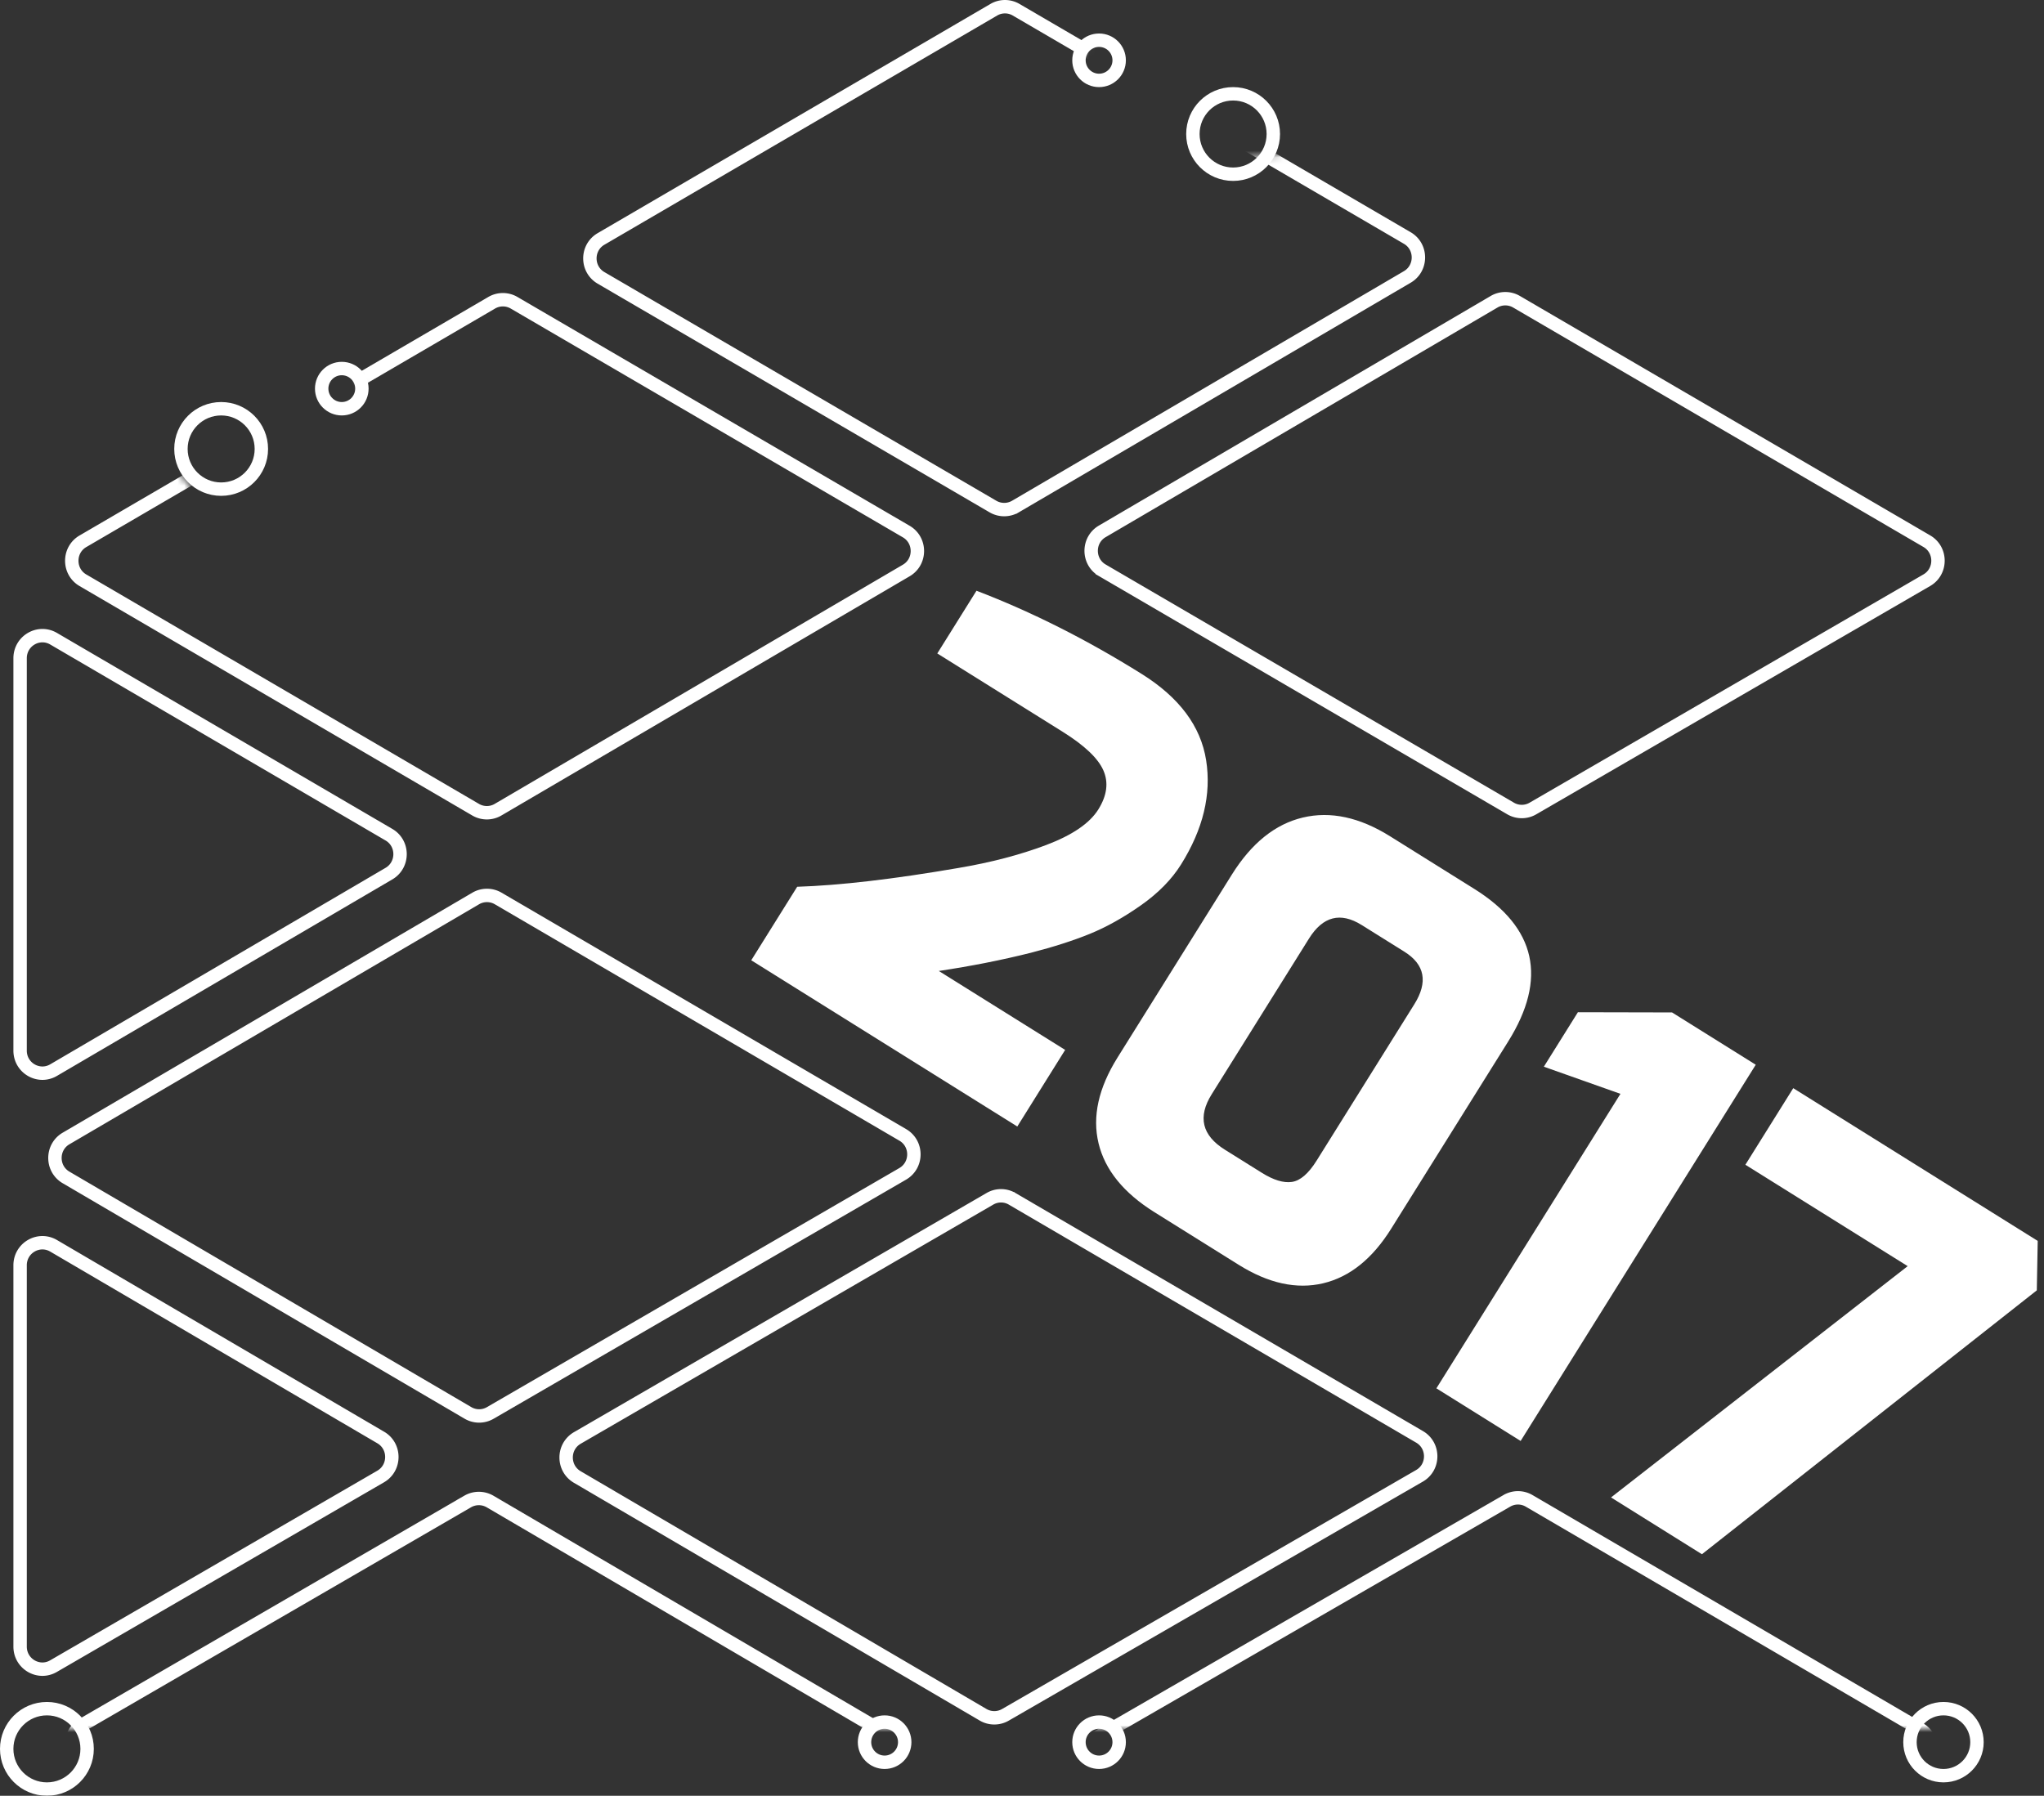 <svg width="305" height="268" viewBox="0 0 305 268" xmlns="http://www.w3.org/2000/svg" xmlns:xlink="http://www.w3.org/1999/xlink"><rect x="0" y="0" width="305" height="268" fill="#333333" stroke="none"/><title>Group 8</title><defs><path id="a" d="M0 0h308v283H0z"/><path id="c" d="M0 11l75.586 97.305 24.789-15.813L85.457 71.84 185.898.652l30.16 17.67-15.515 23.096 20.168 11.918 40.957-4.309L382 11v276H0z"/></defs><g transform="translate(-3 -14)" fill="none" fill-rule="evenodd"><mask id="b" fill="#fff"><use xlink:href="#a"/></mask><g mask="url(#b)"><g transform="translate(-39 -15)"><mask id="d" fill="#fff"><use xlink:href="#c"/></mask><g mask="url(#d)"><path d="M54.373 115.598c-2.216-1.296-2.216-4.523 0-5.819l60.994-35.595a3.31 3.31 0 0 1 3.331-.008l58.532 34.154c2.208 1.288 2.216 4.515 0 5.81l-60.915 35.7a3.306 3.306 0 0 1-3.339 0l-58.603-34.242zm60.779 124.272a3.295 3.295 0 0 1-3.324-.008l-59.974-35.144c-2.207-1.296-2.207-4.515 0-5.81l61.13-35.82a3.325 3.325 0 0 1 3.34-.009l60.38 35.29c2.224 1.295 2.216 4.53-.008 5.818l-61.544 35.683zm-15.12-86.303c2.216 1.287 2.216 4.515.009 5.81l-50.044 29.326C47.782 190 45 188.39 45 185.798v-58.563c0-2.592 2.774-4.21 4.997-2.914l50.036 29.246zm106.448-39.458c-2.208-1.288-2.216-4.515 0-5.81l58.468-34.268a3.306 3.306 0 0 1 3.34 0l61.233 35.74c2.215 1.296 2.215 4.53-.008 5.819l-58.78 34.074a3.3 3.3 0 0 1-3.315 0l-60.938-35.555zm-12.96-9.513a3.325 3.325 0 0 1-3.339.008l-58.491-34.13c-2.224-1.296-2.224-4.523 0-5.818l58.603-34.203a3.291 3.291 0 0 1 3.331 0l58.365 34.066c2.215 1.287 2.215 4.514.007 5.81l-58.475 34.267zm-62.277 226.656l57.416-33.14a3.28 3.28 0 0 1 3.316.016l58.627 34.356c2.215 1.295 2.215 4.522 0 5.81l-56.978 33.253a3.291 3.291 0 0 1-3.331 0l-59.066-34.468c-2.223-1.296-2.215-4.539.016-5.827zm197.21-44.206c2.215 1.288 2.215 4.523 0 5.81L266.9 328.783a3.306 3.306 0 0 1-3.34 0l-58.53-34.308c-2.224-1.295-2.208-4.53.015-5.818l61.808-35.676a3.295 3.295 0 0 1 3.323.008l58.277 34.058zm-152.801 1.513c2.216 1.296 2.208 4.54-.016 5.819l-57.448 33.164a3.32 3.32 0 0 1-3.315-.008L54.34 292.213c-2.216-1.296-2.208-4.539.008-5.827l57.447-33.31a3.33 3.33 0 0 1 3.332.009l60.524 35.474zm14.067-80.654a3.28 3.28 0 0 1 3.316.008l60.787 35.523c2.223 1.295 2.215 4.539-.016 5.818l-61.784 35.668a3.315 3.315 0 0 1-3.323-.008l-60.564-35.49c-2.216-1.305-2.208-4.532.016-5.827l61.568-35.692zM45 217.828c0-2.592 2.782-4.201 4.997-2.905l48.816 28.61c2.216 1.295 2.208 4.53-.008 5.818l-48.824 28.304c-2.215 1.287-4.981-.33-4.981-2.914v-56.913z" stroke="#FFF" stroke-width="2"/><path d="M181.86 126.519l5.848-9.358c8.2 3.134 16.414 7.27 24.64 12.41 5.62 3.512 8.83 7.811 9.63 12.897.8 5.087-.445 10.263-3.736 15.53-1.406 2.25-3.408 4.288-6.005 6.113-2.597 1.826-5.135 3.244-7.613 4.255-2.48 1.01-5.411 1.951-8.797 2.822-4.3 1.082-8.88 1.988-13.74 2.719l18.852 11.78-7.141 11.43-39.699-24.807 6.854-10.969c6.381-.207 14.389-1.14 24.022-2.8 4.842-.814 9.214-1.957 13.118-3.428 3.903-1.472 6.502-3.243 7.796-5.314 1.294-2.071 1.547-4.01.758-5.818-.788-1.809-2.817-3.734-6.087-5.777l-18.7-11.685zm26.888 60.315l17.063-27.306c2.94-4.704 6.473-7.545 10.6-8.521 4.126-.977 8.463-.044 13.01 2.797l12.569 7.854c9.248 5.779 10.932 13.372 5.052 22.781l-17.446 27.92c-2.812 4.5-6.198 7.219-10.158 8.157-3.961.938-8.164.018-12.609-2.76l-12.569-7.853c-4.598-2.874-7.377-6.299-8.337-10.276-.96-3.978-.019-8.242 2.825-12.793zm14.054 5.476c-2.108 3.375-1.451 6.132 1.972 8.271l5.518 3.448c1.737 1.086 3.23 1.539 4.479 1.36 1.249-.18 2.48-1.242 3.694-3.185l14.57-23.318c2.078-3.323 1.584-5.943-1.482-7.859l-6.361-3.974c-3.168-1.98-5.79-1.308-7.867 2.016l-14.523 23.241zm81.186-4.409l-35.084 56.147-12.57-7.854 27.464-43.95-11.43-4.05 5.081-8.13 14.047.031 12.492 7.806zm-1.547 14.925l7.141-11.429 36.48 22.795-.136 7.38-49.97 39.38-13.564-8.476 44.267-34.517-24.218-15.133z" fill="#FFF"/></g><circle stroke="#FFF" stroke-width="2" cx="49" cy="290" r="6"/><circle stroke="#FFF" stroke-width="2" cx="174" cy="289" r="3"/><circle stroke="#FFF" stroke-width="2" cx="206" cy="38" r="3"/><circle stroke="#FFF" stroke-width="2" cx="226" cy="49" r="6"/><circle stroke="#FFF" stroke-width="2" cx="75" cy="96" r="6"/><circle stroke="#FFF" stroke-width="2" cx="93" cy="87" r="3"/><circle stroke="#FFF" stroke-width="2" cx="206" cy="289" r="3"/><circle stroke="#FFF" stroke-width="2" cx="332" cy="289" r="5"/></g></g></g></svg>